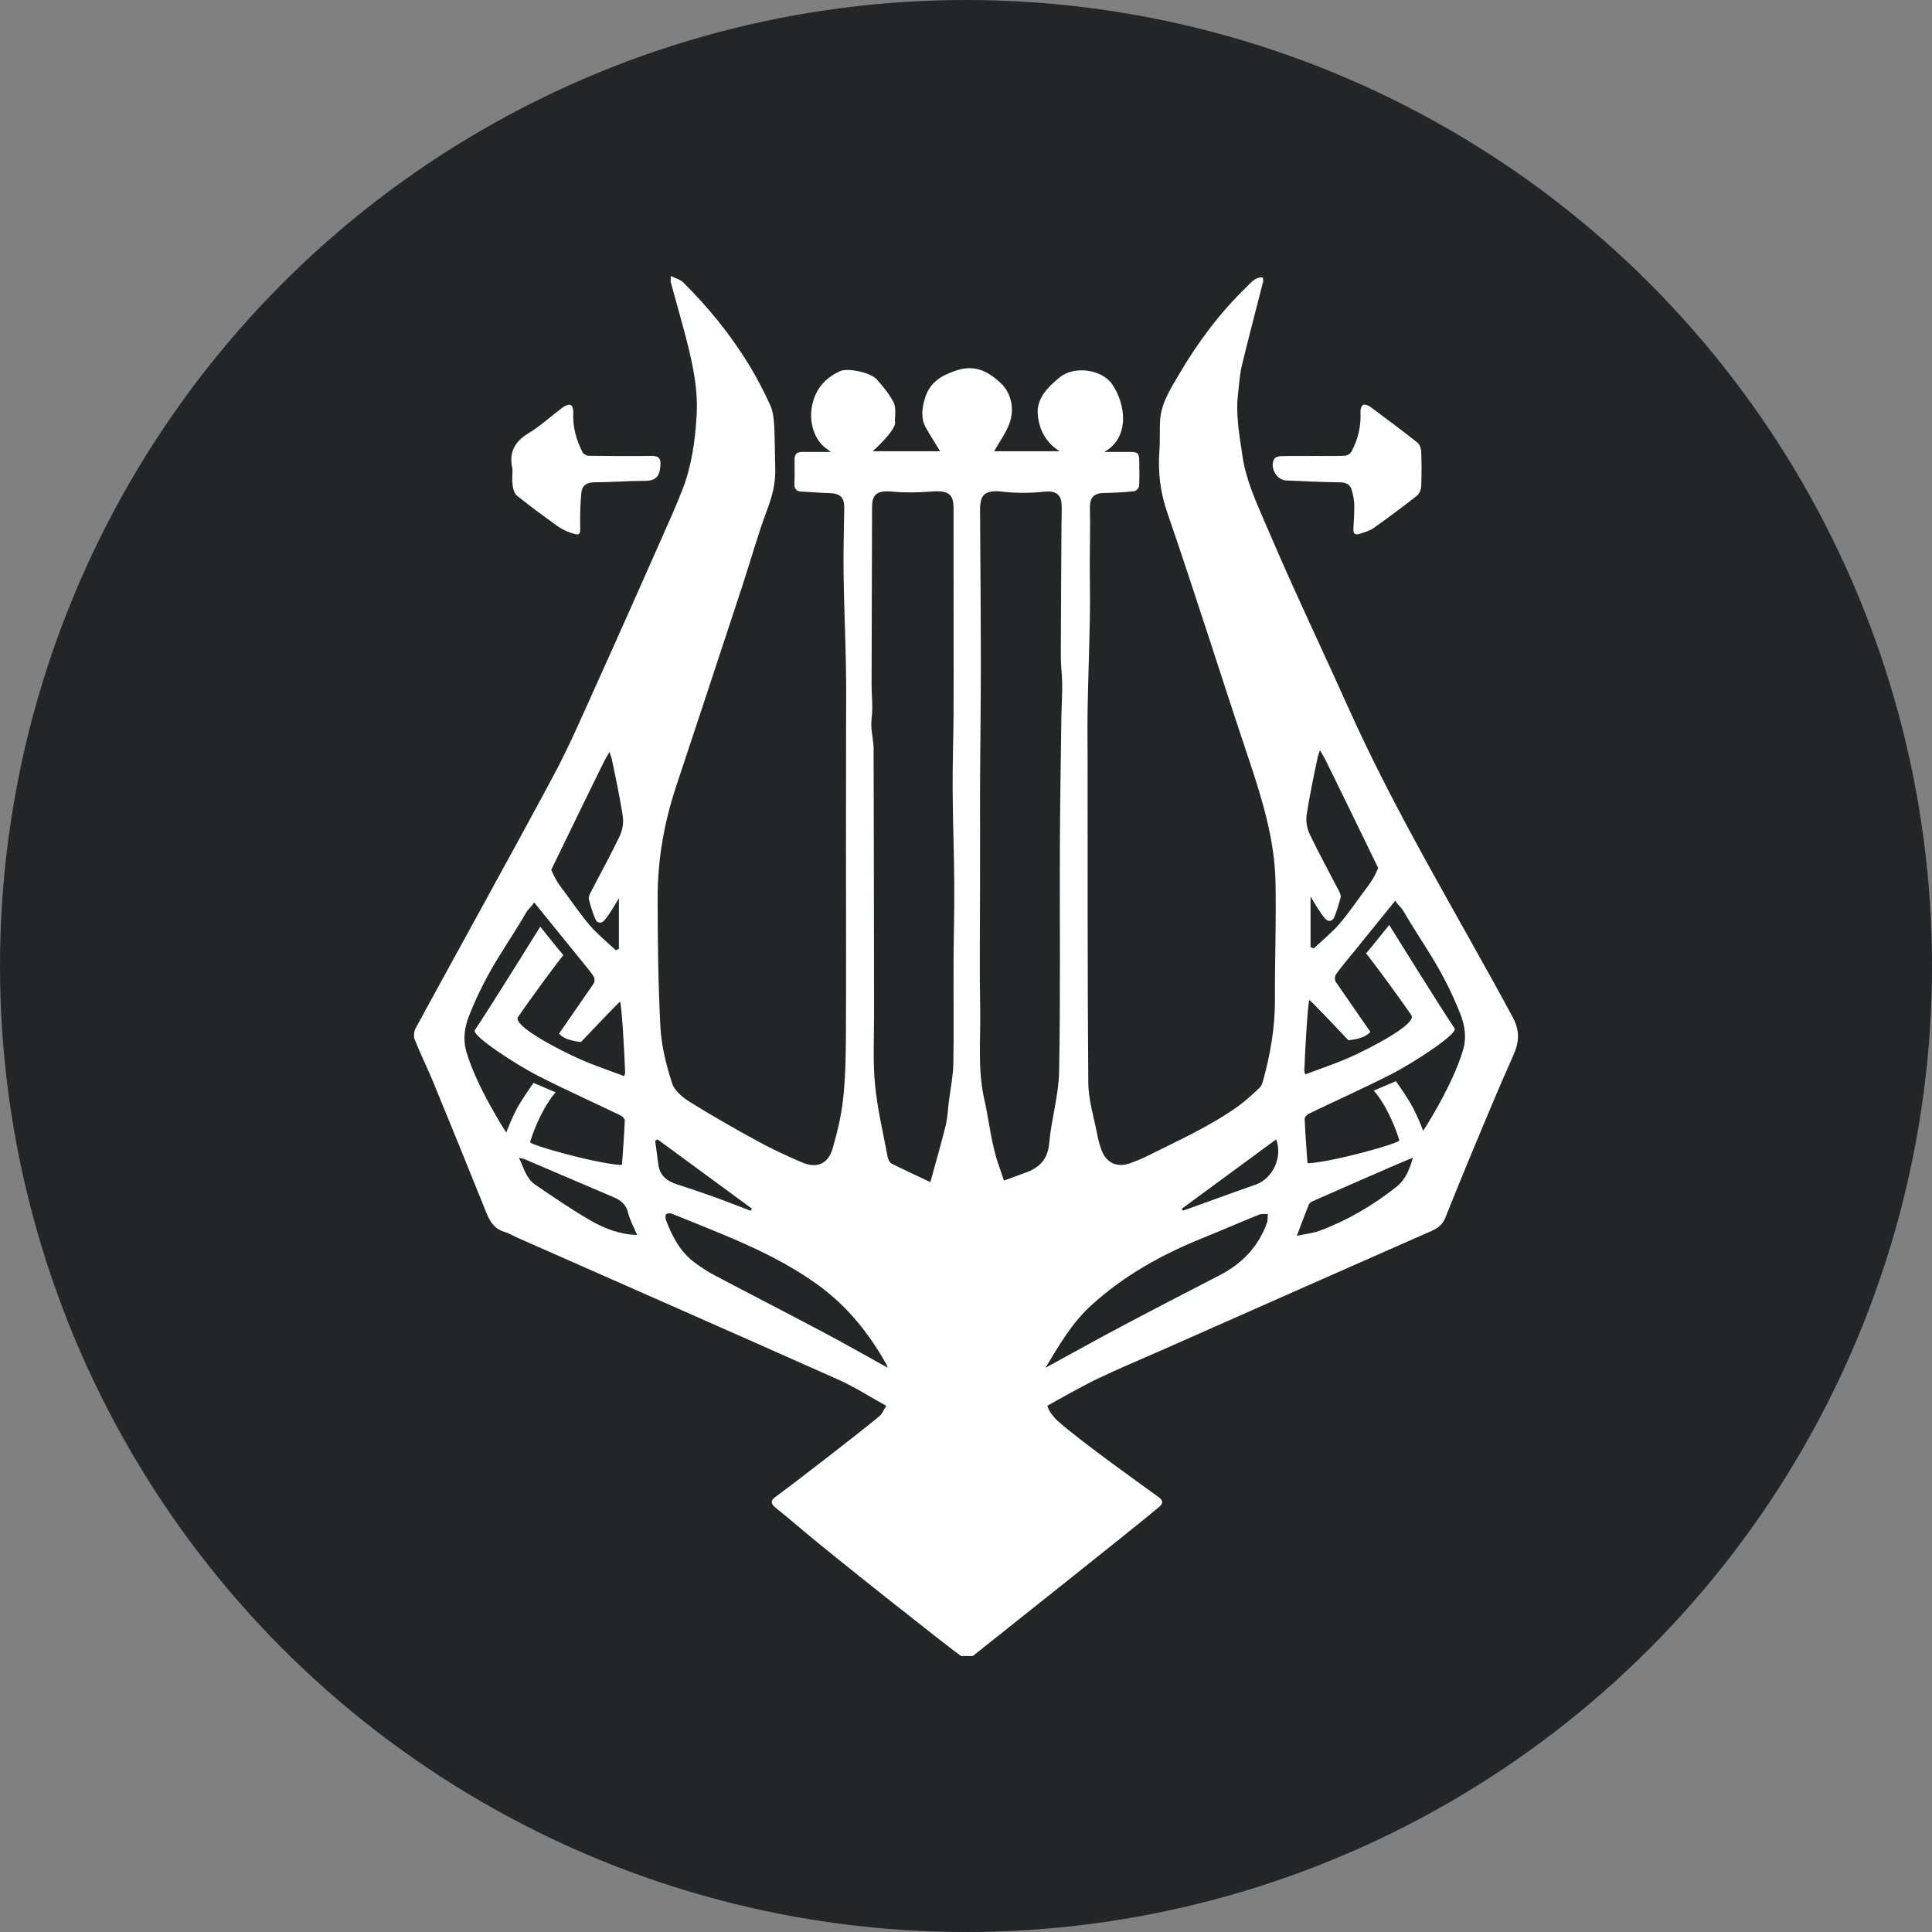 <svg width="56" height="56" viewBox="0 0 56 56" fill="none" xmlns="http://www.w3.org/2000/svg">
<rect x="0" y="0" width="56" height="56" fill="#808080" stroke="none"/>
<g id="Frame 597">
<circle id="Ellipse 2" cx="28" cy="28" r="28" fill="#232527"/>
<g id="Vector">
<path d="M38.051 13.216C38.363 13.216 38.675 13.223 38.986 13.21C39.051 13.208 39.14 13.149 39.172 13.091C39.368 12.729 39.456 12.341 39.434 11.928C39.431 11.863 39.463 11.758 39.509 11.737C39.559 11.714 39.658 11.747 39.712 11.787C40.172 12.127 40.631 12.471 41.08 12.825C41.146 12.877 41.191 12.992 41.194 13.081C41.207 13.419 41.208 13.759 41.194 14.098C41.19 14.191 41.14 14.313 41.069 14.369C40.658 14.692 40.239 15.006 39.812 15.308C39.695 15.391 39.543 15.428 39.403 15.475C39.272 15.518 39.221 15.458 39.229 15.324C39.243 15.092 39.258 14.858 39.254 14.626C39.252 14.494 39.221 14.361 39.189 14.232C39.147 14.06 39.041 13.984 38.851 13.981C38.325 13.974 37.8 13.951 37.275 13.926C36.997 13.913 36.793 13.539 36.937 13.299C36.966 13.25 37.066 13.223 37.135 13.222C37.44 13.214 37.745 13.218 38.05 13.218V13.216H38.051Z" fill="white"/>
<path d="M14.854 13.589C14.744 13.122 14.91 12.803 15.326 12.552C15.681 12.338 15.989 12.048 16.324 11.8C16.384 11.756 16.49 11.715 16.544 11.74C16.593 11.762 16.621 11.878 16.617 11.951C16.595 12.366 16.7 12.75 16.888 13.113C16.914 13.165 17.006 13.212 17.068 13.212C17.677 13.22 18.288 13.223 18.897 13.216C19.083 13.214 19.154 13.282 19.144 13.464C19.129 13.731 19.069 13.938 18.713 13.937C18.216 13.937 17.719 13.979 17.222 13.98C17 13.981 16.872 14.079 16.852 14.273C16.819 14.594 16.812 14.919 16.817 15.242C16.822 15.508 16.81 15.532 16.543 15.443C16.404 15.397 16.273 15.33 16.153 15.245C15.757 14.961 15.365 14.671 14.985 14.368C14.911 14.308 14.873 14.178 14.86 14.075C14.839 13.915 14.855 13.751 14.855 13.589H14.854Z" fill="white"/>
<path d="M39.088 20.527C38.565 19.359 38.022 18.2 37.494 17.033C37.209 16.403 36.934 15.769 36.66 15.134C36.392 14.511 36.111 13.894 36.012 13.211C35.925 12.609 35.811 12.013 35.886 11.402C35.919 11.129 35.934 10.851 35.998 10.586C36.193 9.776 36.407 8.972 36.612 8.165C36.621 8.128 36.606 8.085 36.602 8.042C36.368 8.03 36.263 8.193 36.125 8.326C35.354 9.071 34.719 9.923 34.18 10.842C33.929 11.27 33.645 11.701 33.623 12.226C33.611 12.501 33.627 12.777 33.607 13.051C33.561 13.67 33.625 14.252 33.834 14.857C34.655 17.238 35.406 19.642 36.206 22.03C36.591 23.182 36.946 24.34 36.971 25.562C36.995 26.7 36.949 27.838 36.955 28.976C36.959 29.783 36.821 30.566 36.607 31.339C36.587 31.411 36.553 31.491 36.5 31.54C36.302 31.722 36.105 31.909 35.888 32.065C35.059 32.657 34.128 33.069 33.222 33.524C33.077 33.597 32.923 33.655 32.77 33.712C32.388 33.855 32.071 33.716 31.928 33.337C31.873 33.192 31.834 33.041 31.805 32.889C31.71 32.39 31.55 31.89 31.545 31.39C31.519 28.27 31.528 25.151 31.525 22.031C31.525 21.538 31.516 21.044 31.525 20.551C31.543 19.634 31.575 18.719 31.592 17.802C31.6 17.317 31.587 16.831 31.587 16.345C31.588 15.817 31.606 15.288 31.592 14.76C31.583 14.428 31.688 14.294 32.008 14.289C32.298 14.285 32.59 14.268 32.879 14.238C32.932 14.232 33.015 14.14 33.018 14.083C33.033 13.848 33.024 13.612 33.022 13.376C33.021 13.131 32.988 13.1 32.733 13.099C32.492 13.098 32.251 13.099 32.009 13.099C32.763 12.676 32.627 11.706 32.237 11.138C31.944 10.709 31.139 10.587 30.71 10.943C30.379 11.216 30.038 11.546 30.08 12.019C30.118 12.442 30.309 12.831 30.718 13.08H28.817C28.979 12.785 29.19 12.512 29.282 12.204C29.402 11.804 29.296 11.369 28.996 11.094C28.663 10.788 28.277 10.555 27.733 10.734C27.28 10.883 26.952 11.08 26.812 11.538C26.723 11.829 26.682 12.122 26.84 12.403C26.968 12.629 27.109 12.849 27.25 13.08H25.295C26.084 12.356 25.936 12.204 25.936 12.204C25.936 12.204 25.982 11.823 25.908 11.677C25.783 11.429 25.599 11.204 25.411 10.995C25.224 10.788 24.561 10.659 24.348 10.758C24.029 10.905 23.783 11.116 23.635 11.449C23.404 11.967 23.499 12.61 23.889 12.953C23.939 12.997 23.996 13.033 24.087 13.1C23.779 13.1 23.518 13.101 23.257 13.099C23.109 13.097 23.03 13.159 23.031 13.312C23.032 13.562 23.035 13.812 23.027 14.062C23.024 14.161 23.102 14.243 23.201 14.248C23.476 14.259 23.749 14.285 24.024 14.292C24.361 14.3 24.477 14.417 24.471 14.742C24.46 15.38 24.443 16.019 24.452 16.657C24.464 17.544 24.504 18.431 24.52 19.319C24.532 19.925 24.524 20.532 24.524 21.139C24.523 22.263 24.521 23.388 24.521 24.512C24.521 26.372 24.528 28.233 24.519 30.094C24.516 30.692 24.501 31.294 24.434 31.888C24.381 32.362 24.266 32.834 24.133 33.294C24.006 33.736 23.673 33.877 23.247 33.693C22.817 33.508 22.39 33.313 21.981 33.089C21.309 32.723 20.643 32.344 19.994 31.939C19.785 31.809 19.547 31.611 19.479 31.395C19.314 30.873 19.172 30.325 19.143 29.782C19.076 28.525 19.064 27.266 19.062 26.007C19.062 24.912 19.251 23.84 19.597 22.797C20.241 20.857 20.882 18.915 21.52 16.973C21.763 16.233 21.97 15.481 22.244 14.754C22.39 14.368 22.484 13.99 22.471 13.581C22.458 13.171 22.464 12.761 22.441 12.352C22.43 12.15 22.411 11.933 22.329 11.752C22.145 11.347 21.939 10.949 21.707 10.569C21.172 9.697 20.529 8.905 19.802 8.184C19.718 8.101 19.583 8.069 19.444 8C19.444 8.107 19.434 8.15 19.445 8.188C19.565 8.63 19.691 9.071 19.81 9.513C20.029 10.334 20.241 11.164 20.193 12.017C20.151 12.755 20.053 13.497 19.78 14.195C19.587 14.689 19.369 15.172 19.154 15.657C18.538 17.046 17.924 18.435 17.297 19.82C16.889 20.722 16.498 21.636 16.03 22.508C14.72 24.948 13.373 27.368 12.049 29.8C11.999 29.892 11.983 30.04 12.021 30.134C12.185 30.547 12.385 30.945 12.554 31.357C13.076 32.625 13.593 33.896 14.104 35.168C14.207 35.423 14.341 35.626 14.624 35.707C14.759 35.746 14.882 35.825 15.012 35.882C18.104 37.248 21.198 38.607 24.285 39.983C24.762 40.195 25.205 40.482 25.689 40.748C25.609 40.874 25.571 40.981 25.495 41.045C25.002 41.46 22.989 43.017 22.48 43.386C22.326 43.497 22.341 43.59 22.481 43.702C22.729 43.9 22.973 44.104 23.215 44.311C24.143 45.1 27.672 47.885 27.856 48H28.198C28.255 47.949 32.87 44.295 33.6 43.678C33.708 43.587 33.722 43.499 33.596 43.404C33.342 43.213 31.33 41.794 30.641 41.171C30.569 41.105 30.508 41.026 30.451 40.946C30.391 40.864 30.357 40.747 30.357 40.747C30.357 40.747 31.342 40.189 31.782 39.978C32.441 39.662 33.117 39.382 33.786 39.086C36.357 37.948 38.928 36.809 41.502 35.676C41.691 35.593 41.821 35.481 41.896 35.291C42.141 34.681 42.386 34.071 42.64 33.464C43.038 32.512 43.43 31.557 43.853 30.616C44.032 30.218 44.069 29.896 43.842 29.474C42.238 26.502 40.472 23.615 39.089 20.527L39.088 20.527ZM38.259 21.745C38.322 21.853 38.365 21.924 38.404 21.997C38.506 22.19 39.947 25.158 39.947 25.158C39.947 25.158 39.847 25.427 39.662 25.669C39.385 26.033 39.132 26.418 38.836 26.765C38.61 27.029 38.334 27.251 38.079 27.491C38.035 27.473 38.031 27.471 37.987 27.452V25.984C38.054 26.096 38.115 26.205 38.184 26.31C38.254 26.418 38.323 26.527 38.406 26.623C38.499 26.732 38.624 26.712 38.677 26.579C38.75 26.396 38.81 26.207 38.858 26.016C38.873 25.958 38.838 25.879 38.807 25.819C38.526 25.274 38.229 24.737 37.965 24.185C37.885 24.018 37.847 23.802 37.874 23.62C37.938 23.173 38.097 22.401 38.192 21.959C38.204 21.9 38.227 21.844 38.259 21.745L38.259 21.745ZM17.522 22.047C17.56 21.974 17.604 21.904 17.667 21.795C17.699 21.895 17.722 21.951 17.735 22.009C17.829 22.451 17.989 23.224 18.053 23.671C18.079 23.852 18.041 24.069 17.962 24.236C17.698 24.788 17.4 25.325 17.119 25.87C17.088 25.929 17.054 26.009 17.069 26.067C17.116 26.258 17.177 26.447 17.25 26.63C17.303 26.763 17.427 26.782 17.521 26.674C17.604 26.577 17.673 26.468 17.742 26.361C17.811 26.256 17.872 26.146 17.939 26.035V27.503C17.896 27.521 17.891 27.523 17.848 27.542C17.593 27.302 17.317 27.08 17.091 26.816C16.794 26.468 16.541 26.084 16.264 25.72C16.079 25.477 15.979 25.209 15.979 25.209C15.979 25.209 17.421 22.241 17.522 22.047L17.522 22.047ZM14.674 32.828C14.674 32.828 13.806 31.499 13.512 30.463C13.418 30.129 13.462 29.78 13.602 29.428C14.133 28.09 14.695 27.414 15.247 26.459C15.327 26.321 15.414 26.285 15.48 26.153C15.911 26.685 16.325 27.196 16.739 27.706C16.895 27.899 17.057 28.087 17.2 28.288C17.237 28.339 17.245 28.456 17.21 28.505C16.929 28.912 16.204 29.961 16.204 29.961C16.204 29.961 16.287 30.06 16.444 30.117C16.654 30.193 16.842 30.202 16.842 30.202C16.842 30.202 17.953 29.024 17.973 29.037C18.013 29.062 18.1 30.454 18.12 31.097C18.12 31.116 18.108 31.136 18.09 31.192C17.657 31.027 17.219 30.882 16.8 30.696C16.23 30.444 14.846 29.731 15.016 29.478C15.34 28.998 16.208 27.817 16.331 27.687C16.174 27.507 15.66 26.86 15.66 26.86C15.66 26.86 14.153 29.286 13.764 29.858C13.656 30.016 14.989 30.874 15.589 31.18C16.379 31.584 17.19 31.946 17.99 32.332C18.043 32.357 18.112 32.431 18.11 32.479C18.092 32.901 18.06 33.322 18.03 33.744C18.029 33.754 18.01 33.762 18 33.769C17.244 33.719 15.35 33.185 15.366 33.105C15.366 33.105 15.45 32.779 15.684 32.313C15.915 31.854 16.107 31.663 16.107 31.663L15.466 31.388C15.466 31.388 15.271 31.656 15.069 31.982C14.868 32.307 14.674 32.827 14.674 32.827V32.828ZM17.114 35.374C16.562 35.057 16.036 34.695 15.51 34.336C15.254 34.16 15.182 33.858 15.044 33.557C15.13 33.58 15.177 33.587 15.219 33.605C16.075 33.97 16.929 34.337 17.784 34.701C17.994 34.79 18.147 34.91 18.206 35.153C18.258 35.369 18.372 35.57 18.467 35.796C17.956 35.781 17.517 35.606 17.114 35.375V35.374ZM19.08 33.742C19.053 33.516 19.02 33.291 18.989 33.066C19.023 33.047 19.026 33.045 19.059 33.025C19.971 33.695 20.882 34.364 21.794 35.033C21.774 35.07 21.78 35.059 21.76 35.095C21.389 34.955 21.021 34.809 20.647 34.675C20.307 34.553 19.963 34.44 19.618 34.328C19.326 34.233 19.118 34.067 19.08 33.742H19.08ZM23.85 38.608C22.808 38.055 21.758 37.518 20.715 36.967C20.515 36.861 20.324 36.735 20.142 36.602C19.719 36.291 19.488 35.846 19.306 35.371C19.286 35.318 19.28 35.233 19.309 35.196C19.334 35.165 19.429 35.16 19.477 35.18C20.935 35.779 22.423 36.31 23.716 37.249C24.569 37.868 25.2 38.662 25.706 39.57C25.715 39.587 25.717 39.609 25.726 39.642C25.092 39.291 24.476 38.941 23.85 38.608V38.608ZM27.634 30.825C27.627 31.189 27.55 31.552 27.505 31.916C27.475 32.153 27.466 32.396 27.41 32.627C27.282 33.151 27.13 33.669 26.967 34.264C26.55 34.066 26.191 33.903 25.84 33.725C25.784 33.696 25.742 33.604 25.729 33.535C25.598 32.833 25.429 32.134 25.362 31.425C25.297 30.745 25.337 30.054 25.335 29.368C25.331 26.815 25.33 24.262 25.322 21.708C25.322 21.489 25.265 21.271 25.256 21.051C25.249 20.881 25.283 20.711 25.283 20.541C25.284 20.305 25.263 20.07 25.263 19.835C25.266 18.123 25.271 16.41 25.277 14.699C25.279 14.309 25.44 14.21 25.872 14.25C26.245 14.285 26.622 14.277 26.997 14.247C27.532 14.203 27.639 14.356 27.639 14.742C27.64 16.029 27.641 17.317 27.641 18.604C27.641 19.318 27.644 20.032 27.639 20.746C27.634 21.464 27.608 22.182 27.613 22.901C27.618 23.803 27.654 24.705 27.66 25.607C27.666 26.384 27.642 27.161 27.639 27.938C27.635 28.9 27.651 29.863 27.633 30.825L27.634 30.825ZM29.714 33.995C29.521 34.063 29.329 34.136 29.1 34.22C29.043 34.052 28.998 33.913 28.949 33.776C28.728 33.155 28.674 32.498 28.53 31.862C28.332 30.989 28.428 30.116 28.411 29.243C28.39 28.147 28.406 27.05 28.406 25.953C28.406 25.348 28.408 24.743 28.408 24.138C28.408 23.599 28.405 23.06 28.408 22.521C28.414 21.437 28.431 20.353 28.43 19.269C28.429 17.761 28.416 16.252 28.407 14.744C28.407 14.718 28.408 14.676 28.411 14.65C28.442 14.345 28.556 14.194 29.052 14.251C29.456 14.297 29.862 14.295 30.267 14.251C30.584 14.217 30.755 14.324 30.77 14.606C30.78 14.789 30.77 14.973 30.768 15.158C30.76 16.445 30.751 17.732 30.748 19.019C30.748 19.288 30.786 19.558 30.788 19.827C30.791 20.15 30.769 20.473 30.764 20.796C30.748 22.038 30.727 23.281 30.721 24.524C30.713 26.702 30.74 28.881 30.699 31.059C30.686 31.752 30.473 32.439 30.412 33.134C30.37 33.609 30.125 33.85 29.714 33.995V33.995ZM36.722 35.45C36.473 36.135 36.005 36.625 35.36 36.959C34.407 37.451 33.454 37.944 32.507 38.446C31.78 38.832 31.061 39.233 30.303 39.646C30.699 38.993 31.063 38.356 31.615 37.85C32.565 36.98 33.669 36.365 34.859 35.885C35.406 35.665 35.946 35.429 36.492 35.208C36.568 35.178 36.663 35.194 36.749 35.189C36.741 35.276 36.75 35.37 36.722 35.45ZM36.388 34.34C35.751 34.561 35.118 34.795 34.484 35.023C34.418 35.046 34.352 35.069 34.286 35.092C34.269 35.059 34.274 35.068 34.256 35.035C35.166 34.367 36.076 33.698 36.991 33.025C37.185 33.552 36.887 34.168 36.387 34.34H36.388ZM40.476 34.401C39.804 34.934 39.073 35.364 38.27 35.667C38.063 35.746 37.834 35.767 37.589 35.821C37.713 35.495 37.822 35.199 37.94 34.908C37.958 34.864 38.02 34.83 38.069 34.809C38.828 34.474 39.589 34.141 40.35 33.81C40.55 33.722 40.752 33.641 40.953 33.556C40.859 33.888 40.748 34.186 40.476 34.401ZM42.414 30.412C42.119 31.448 41.252 32.778 41.252 32.778C41.252 32.778 41.057 32.258 40.856 31.932C40.655 31.606 40.46 31.338 40.46 31.338L39.819 31.613C39.819 31.613 40.011 31.804 40.242 32.263C40.475 32.729 40.56 33.055 40.56 33.055C40.576 33.135 38.682 33.67 37.926 33.719C37.916 33.712 37.897 33.704 37.896 33.694C37.866 33.273 37.834 32.851 37.816 32.429C37.814 32.381 37.883 32.307 37.936 32.282C38.736 31.896 39.547 31.534 40.337 31.131C40.937 30.825 42.27 29.966 42.162 29.808C41.773 29.236 40.266 26.81 40.266 26.81C40.266 26.81 39.752 27.457 39.595 27.637C39.718 27.768 40.586 28.948 40.91 29.428C41.081 29.681 39.697 30.393 39.126 30.646C38.707 30.832 38.27 30.977 37.836 31.142C37.818 31.087 37.805 31.067 37.806 31.047C37.827 30.404 37.913 29.012 37.953 28.987C37.973 28.974 39.084 30.152 39.084 30.152C39.084 30.152 39.272 30.143 39.482 30.067C39.639 30.01 39.721 29.911 39.721 29.911C39.721 29.911 38.996 28.861 38.715 28.456C38.682 28.406 38.689 28.289 38.726 28.238C38.869 28.036 39.031 27.849 39.187 27.657C39.6 27.146 40.014 26.635 40.446 26.103C40.512 26.235 40.599 26.271 40.679 26.409C41.231 27.364 41.793 28.04 42.324 29.378C42.464 29.731 42.509 30.079 42.414 30.413V30.412Z" fill="white"/>
</g>
</g>
</svg>
